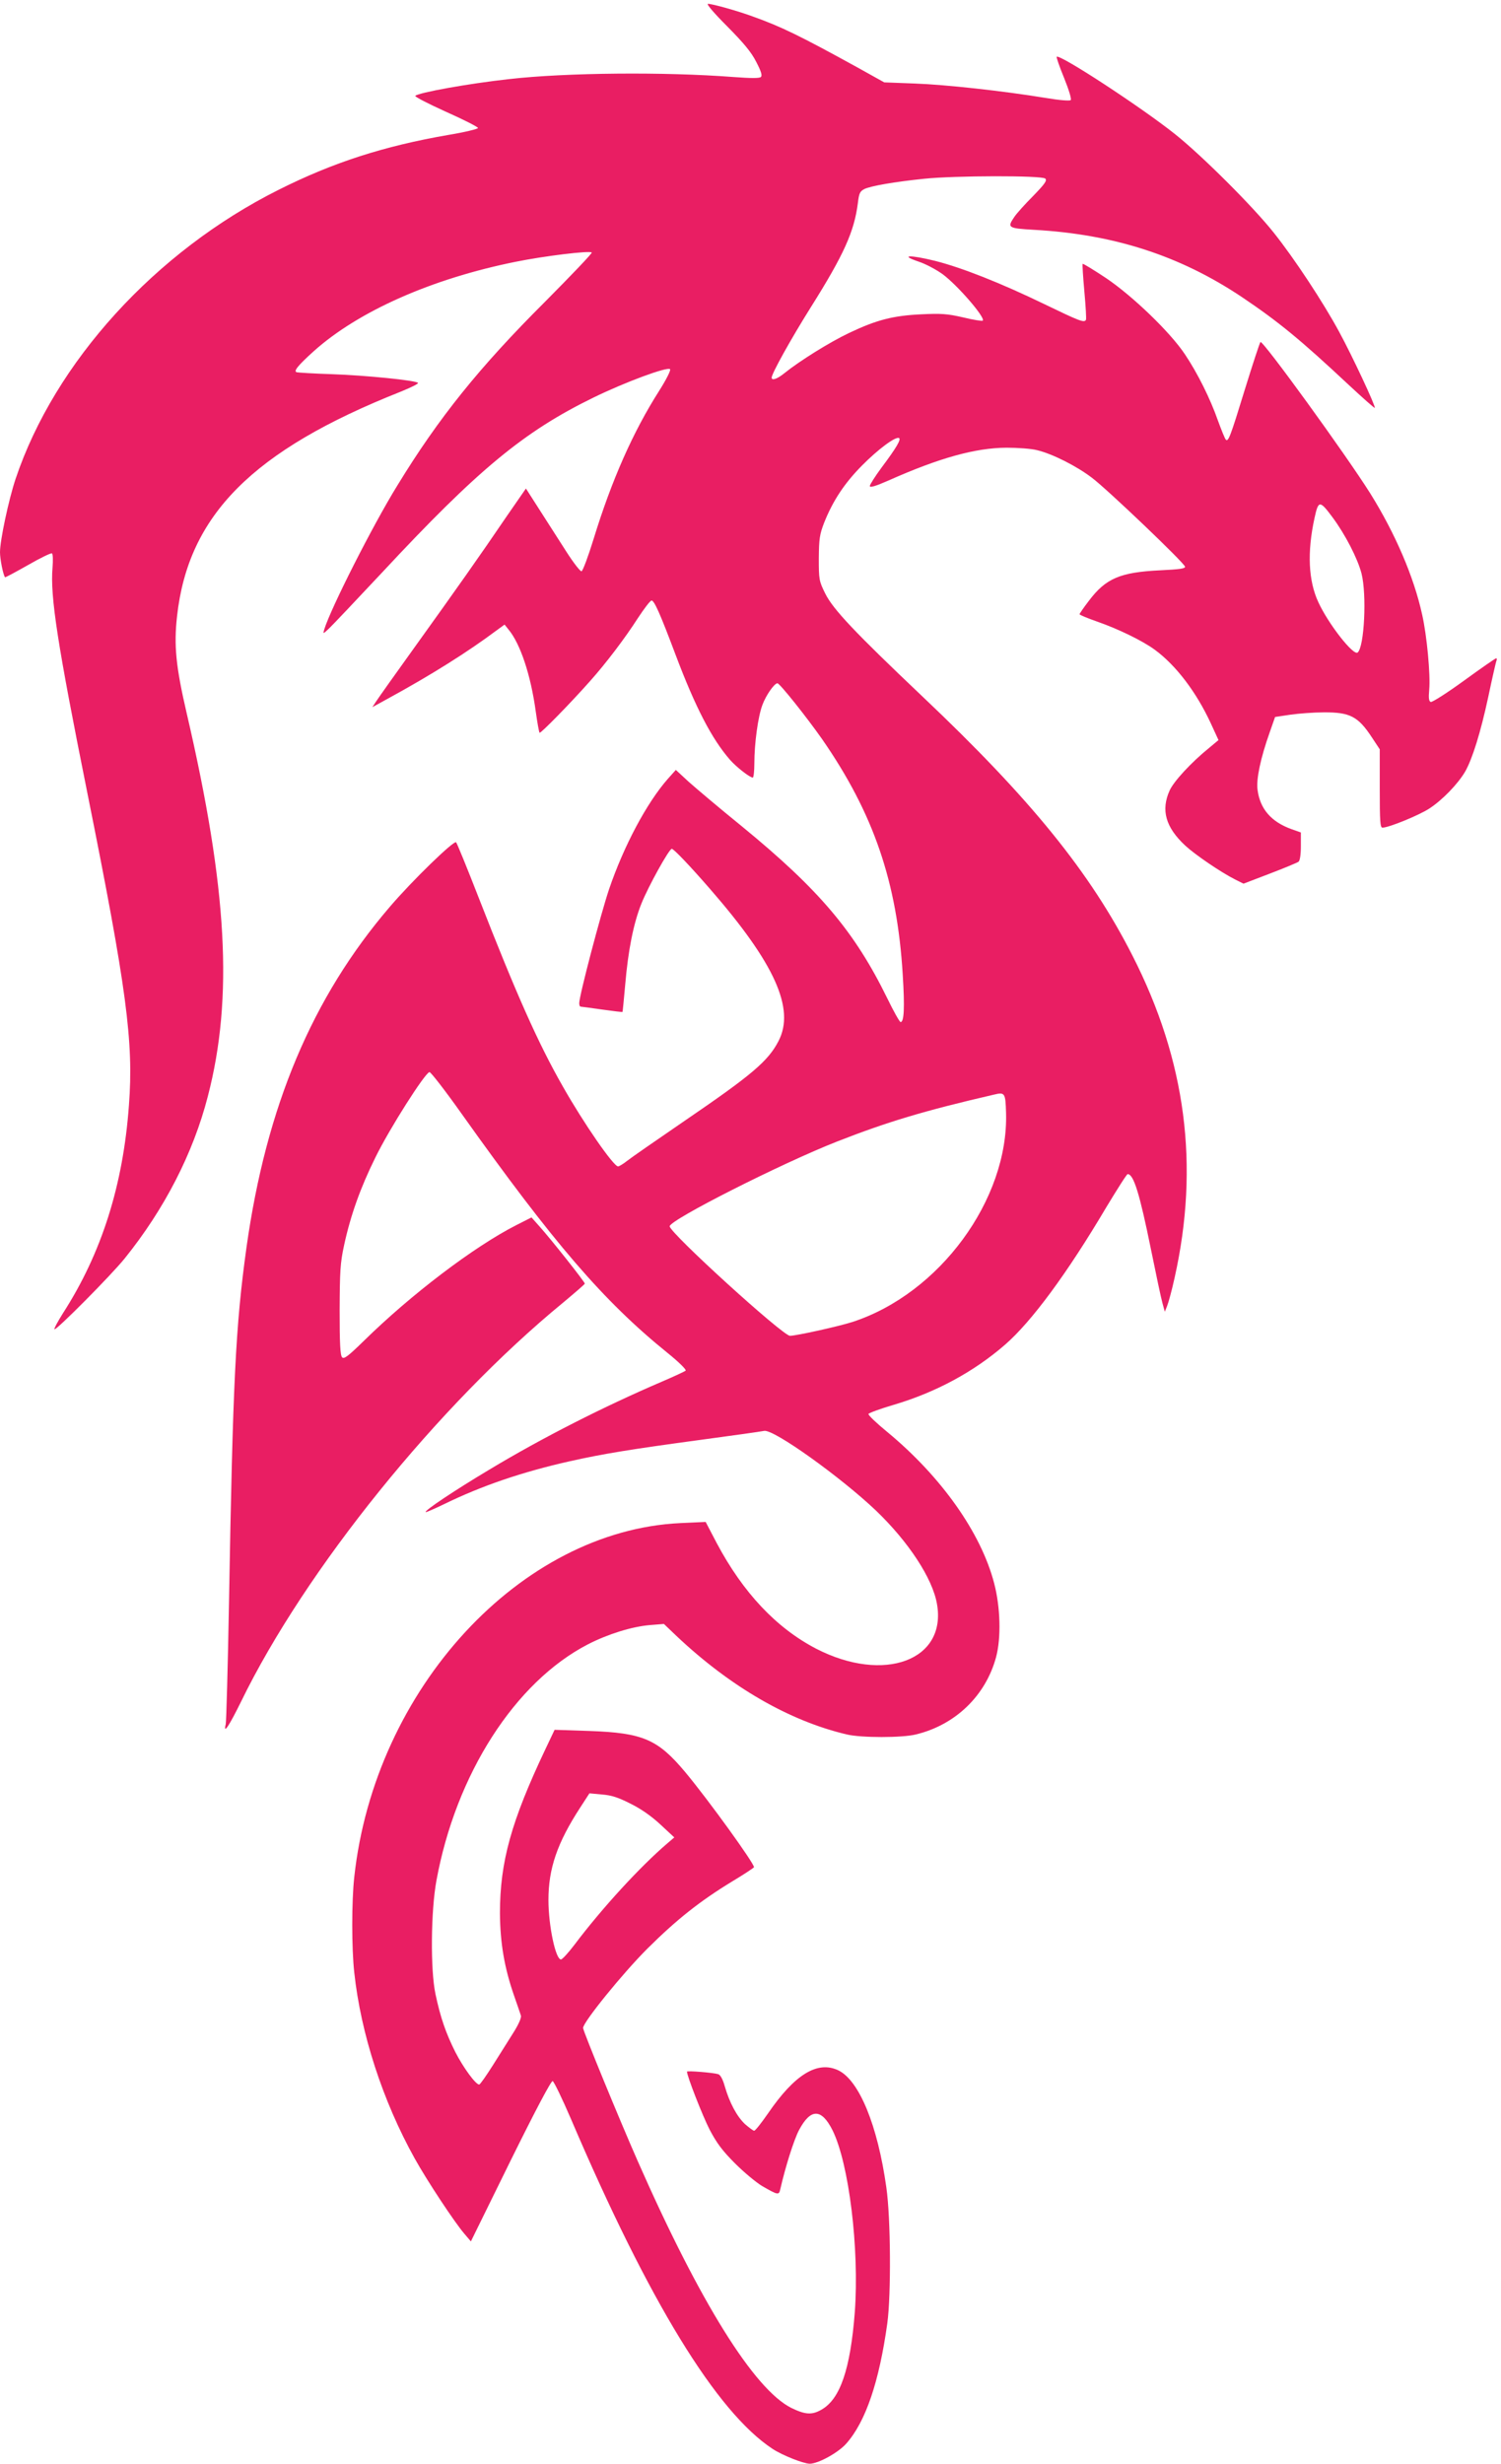 <?xml version="1.0" standalone="no"?>
<!DOCTYPE svg PUBLIC "-//W3C//DTD SVG 20010904//EN"
 "http://www.w3.org/TR/2001/REC-SVG-20010904/DTD/svg10.dtd">
<svg version="1.0" xmlns="http://www.w3.org/2000/svg"
 width="780pt" height="1280pt" viewBox="0 0 780 1280"
 preserveAspectRatio="xMidYMid meet">
<g transform="translate(0,1280) scale(0.1,-0.1)"
fill="#e91e63" stroke="none">
<path d="M3779 12663 c87 -88 126 -135 151 -185 25 -48 32 -70 24 -78 -7 -7
-50 -7 -145 0 -352 27 -866 23 -1164 -11 -209 -23 -470 -70 -487 -87 -4 -4 67
-41 158 -82 92 -41 167 -79 168 -85 0 -5 -69 -22 -154 -36 -335 -58 -599 -143
-882 -285 -641 -321 -1163 -895 -1367 -1502 -36 -108 -81 -319 -81 -381 0 -36
16 -116 26 -130 2 -2 55 27 119 63 64 37 120 64 125 61 5 -3 6 -36 3 -73 -13
-151 26 -400 182 -1177 203 -1011 240 -1288 215 -1617 -30 -415 -142 -769
-343 -1081 -27 -43 -47 -80 -44 -83 8 -8 295 281 365 368 207 257 356 547 432
842 133 512 102 1080 -110 1991 -56 241 -67 352 -50 503 58 526 393 862 1162
1167 54 22 95 42 90 46 -13 13 -272 39 -447 45 -93 3 -176 8 -183 10 -18 5 5
34 88 109 232 208 613 377 1050 465 148 30 385 59 395 48 4 -3 -106 -118 -242
-255 -342 -341 -553 -603 -768 -955 -128 -207 -346 -638 -380 -748 -7 -25 -7
-25 25 5 18 17 141 147 275 290 498 535 737 733 1100 910 164 80 383 161 397
147 5 -5 -19 -53 -57 -113 -135 -212 -246 -462 -340 -768 -28 -91 -56 -166
-63 -169 -6 -2 -42 44 -79 102 -38 59 -100 156 -139 217 l-71 111 -99 -143
c-144 -212 -265 -383 -474 -674 -103 -143 -195 -273 -206 -290 l-19 -29 80 44
c222 121 416 243 563 353 l44 32 20 -25 c62 -74 116 -237 142 -426 8 -58 17
-108 20 -111 5 -5 160 153 261 267 85 95 184 226 250 329 33 50 64 91 71 91
14 0 45 -70 124 -280 104 -276 189 -439 283 -547 33 -38 104 -93 119 -93 4 0
8 33 8 73 0 105 19 244 42 305 19 51 62 112 78 112 12 0 152 -176 232 -290
267 -385 390 -742 419 -1223 11 -173 7 -247 -11 -247 -5 0 -36 55 -69 123
-170 347 -353 564 -756 894 -116 94 -240 199 -277 232 l-66 61 -42 -47 c-109
-124 -228 -347 -305 -573 -43 -128 -155 -553 -155 -592 0 -10 3 -18 8 -18 4 0
54 -7 111 -15 57 -8 105 -14 106 -12 1 1 7 65 14 142 15 177 43 318 84 420 36
90 144 285 158 285 10 0 95 -89 200 -210 336 -386 441 -621 355 -788 -54 -105
-138 -176 -491 -417 -143 -98 -276 -190 -296 -206 -20 -16 -42 -29 -47 -29
-24 0 -180 226 -287 415 -128 224 -242 480 -437 980 -60 154 -113 284 -118
289 -11 11 -226 -197 -344 -335 -404 -471 -642 -1037 -745 -1769 -57 -410 -71
-699 -91 -1846 -6 -336 -14 -620 -17 -632 -14 -57 18 -8 79 116 334 686 1025
1542 1675 2075 61 51 112 95 112 98 1 8 -180 236 -237 299 l-40 45 -79 -40
c-220 -112 -548 -361 -795 -604 -79 -77 -100 -93 -110 -83 -10 10 -13 71 -13
245 1 203 3 245 23 337 34 157 85 299 162 455 73 150 261 445 282 445 7 0 83
-98 168 -218 475 -668 736 -972 1069 -1241 57 -46 99 -87 94 -92 -4 -4 -60
-30 -123 -57 -305 -131 -621 -291 -900 -459 -174 -104 -335 -211 -328 -219 2
-2 45 17 95 41 196 96 408 168 653 223 174 39 315 62 685 112 165 22 312 43
326 46 49 10 398 -240 581 -414 169 -162 294 -352 317 -485 52 -293 -275 -414
-627 -233 -208 108 -381 292 -518 550 l-57 109 -131 -6 c-831 -39 -1589 -861
-1695 -1839 -14 -125 -14 -371 0 -496 34 -317 148 -668 314 -966 65 -117 208
-333 258 -391 l34 -40 206 419 c133 269 211 416 219 414 7 -3 50 -92 96 -199
404 -946 756 -1521 1047 -1712 50 -33 161 -77 193 -77 44 0 149 58 190 105
101 114 171 322 213 625 20 147 18 545 -5 705 -45 322 -141 557 -250 609 -108
51 -226 -21 -365 -224 -34 -49 -66 -90 -72 -90 -5 0 -26 16 -47 34 -42 39 -81
111 -106 198 -10 36 -23 59 -34 62 -27 8 -162 19 -162 13 0 -23 81 -230 118
-302 37 -70 66 -109 132 -175 47 -47 110 -99 140 -117 83 -48 88 -49 95 -16
26 114 71 258 98 308 60 112 116 111 173 -2 86 -173 140 -616 116 -946 -23
-296 -76 -451 -173 -506 -50 -29 -85 -26 -157 9 -193 97 -475 549 -797 1280
-94 213 -285 678 -285 694 0 30 205 283 334 412 153 152 273 247 442 350 60
36 110 69 112 73 5 15 -236 349 -357 494 -143 171 -220 204 -497 214 l-182 6
-47 -99 c-179 -377 -237 -588 -237 -854 1 -154 23 -283 73 -427 17 -48 33 -96
36 -105 3 -11 -12 -45 -37 -85 -24 -38 -72 -114 -107 -170 -36 -57 -68 -103
-73 -103 -18 0 -82 87 -124 169 -49 98 -77 178 -103 301 -27 126 -24 433 5
590 101 552 408 1031 787 1227 103 53 228 92 321 100 l74 6 67 -64 c279 -263
585 -440 883 -510 73 -18 290 -18 360 0 206 50 362 202 416 401 27 100 23 260
-10 385 -68 261 -274 553 -556 786 -55 45 -99 87 -97 93 2 5 61 27 133 48 219
65 416 172 577 312 138 120 323 371 526 714 57 94 106 172 111 172 31 0 62
-101 120 -386 27 -133 54 -261 61 -285 l12 -44 12 30 c7 17 25 83 39 147 130
582 59 1128 -219 1673 -220 433 -529 814 -1091 1346 -352 334 -465 453 -506
536 -32 65 -33 72 -33 183 1 101 4 123 28 185 45 113 105 204 196 296 86 87
176 153 193 143 11 -7 -12 -48 -90 -152 -34 -46 -62 -90 -62 -97 0 -10 30 -1
98 29 263 117 450 169 612 170 58 0 130 -5 160 -13 79 -19 204 -82 284 -143
80 -60 480 -442 484 -462 2 -10 -27 -14 -130 -19 -207 -10 -282 -42 -370 -159
-27 -35 -48 -66 -48 -69 0 -4 42 -21 93 -39 109 -38 234 -99 297 -145 111 -81
217 -221 292 -383 l40 -87 -48 -40 c-94 -76 -185 -175 -206 -222 -46 -102 -21
-191 81 -286 52 -48 184 -138 259 -176 l44 -22 136 52 c76 29 143 57 150 62 7
6 12 35 12 81 l0 71 -48 17 c-106 38 -164 105 -177 204 -8 55 16 167 63 299
l28 80 80 12 c43 6 121 12 172 12 138 1 180 -21 253 -133 l39 -59 0 -204 c0
-170 2 -203 14 -203 33 0 189 64 243 99 68 44 148 127 186 191 38 66 81 204
121 390 19 91 38 173 41 183 4 9 4 17 0 17 -4 0 -79 -52 -167 -116 -88 -64
-165 -113 -173 -111 -10 4 -12 20 -8 64 7 76 -12 282 -37 391 -43 196 -140
421 -269 628 -127 202 -560 799 -571 787 -4 -4 -40 -114 -80 -243 -77 -251
-87 -277 -100 -264 -5 5 -23 50 -41 99 -39 112 -106 247 -172 345 -76 114
-270 301 -409 395 -65 43 -120 77 -122 74 -2 -2 2 -67 9 -144 7 -77 11 -143 8
-147 -9 -16 -34 -6 -214 81 -229 111 -432 191 -571 226 -131 32 -185 30 -85
-4 37 -12 93 -42 126 -66 78 -58 223 -226 208 -241 -3 -3 -49 4 -102 17 -83
19 -114 21 -218 16 -147 -7 -232 -29 -375 -97 -101 -48 -258 -146 -336 -209
-37 -30 -66 -40 -66 -23 0 21 100 201 203 365 173 275 226 394 245 542 6 52
11 61 34 73 34 16 154 37 308 53 161 17 615 18 632 1 10 -10 -2 -27 -63 -90
-42 -42 -86 -91 -98 -109 -38 -56 -34 -59 102 -67 415 -23 758 -134 1080 -349
189 -127 305 -222 555 -456 73 -68 134 -122 136 -120 6 7 -117 270 -185 395
-82 152 -233 381 -339 514 -106 134 -373 401 -515 514 -176 140 -598 416 -614
401 -2 -3 15 -53 39 -111 25 -62 39 -109 34 -114 -5 -5 -58 -1 -129 11 -226
37 -520 69 -680 75 l-160 6 -140 78 c-296 163 -396 212 -545 265 -79 29 -208
65 -231 65 -10 0 32 -49 100 -117z m3145 -2550 c67 -90 131 -215 151 -292 28
-109 15 -382 -20 -411 -22 -18 -152 148 -204 261 -52 111 -59 260 -20 438 20
92 27 93 93 4z m-1696 -3095 c13 -450 -346 -939 -798 -1086 -71 -23 -293 -72
-325 -72 -38 1 -625 535 -625 569 0 33 581 327 869 440 263 103 453 160 816
244 57 14 60 9 63 -95z m-1951 -3589 c55 -27 110 -66 156 -109 l71 -66 -35
-30 c-142 -121 -341 -338 -484 -528 -32 -42 -63 -76 -70 -76 -28 0 -65 176
-65 309 0 164 46 297 165 480 l48 74 65 -6 c50 -4 84 -15 149 -48z"/>
</g>
</svg>
